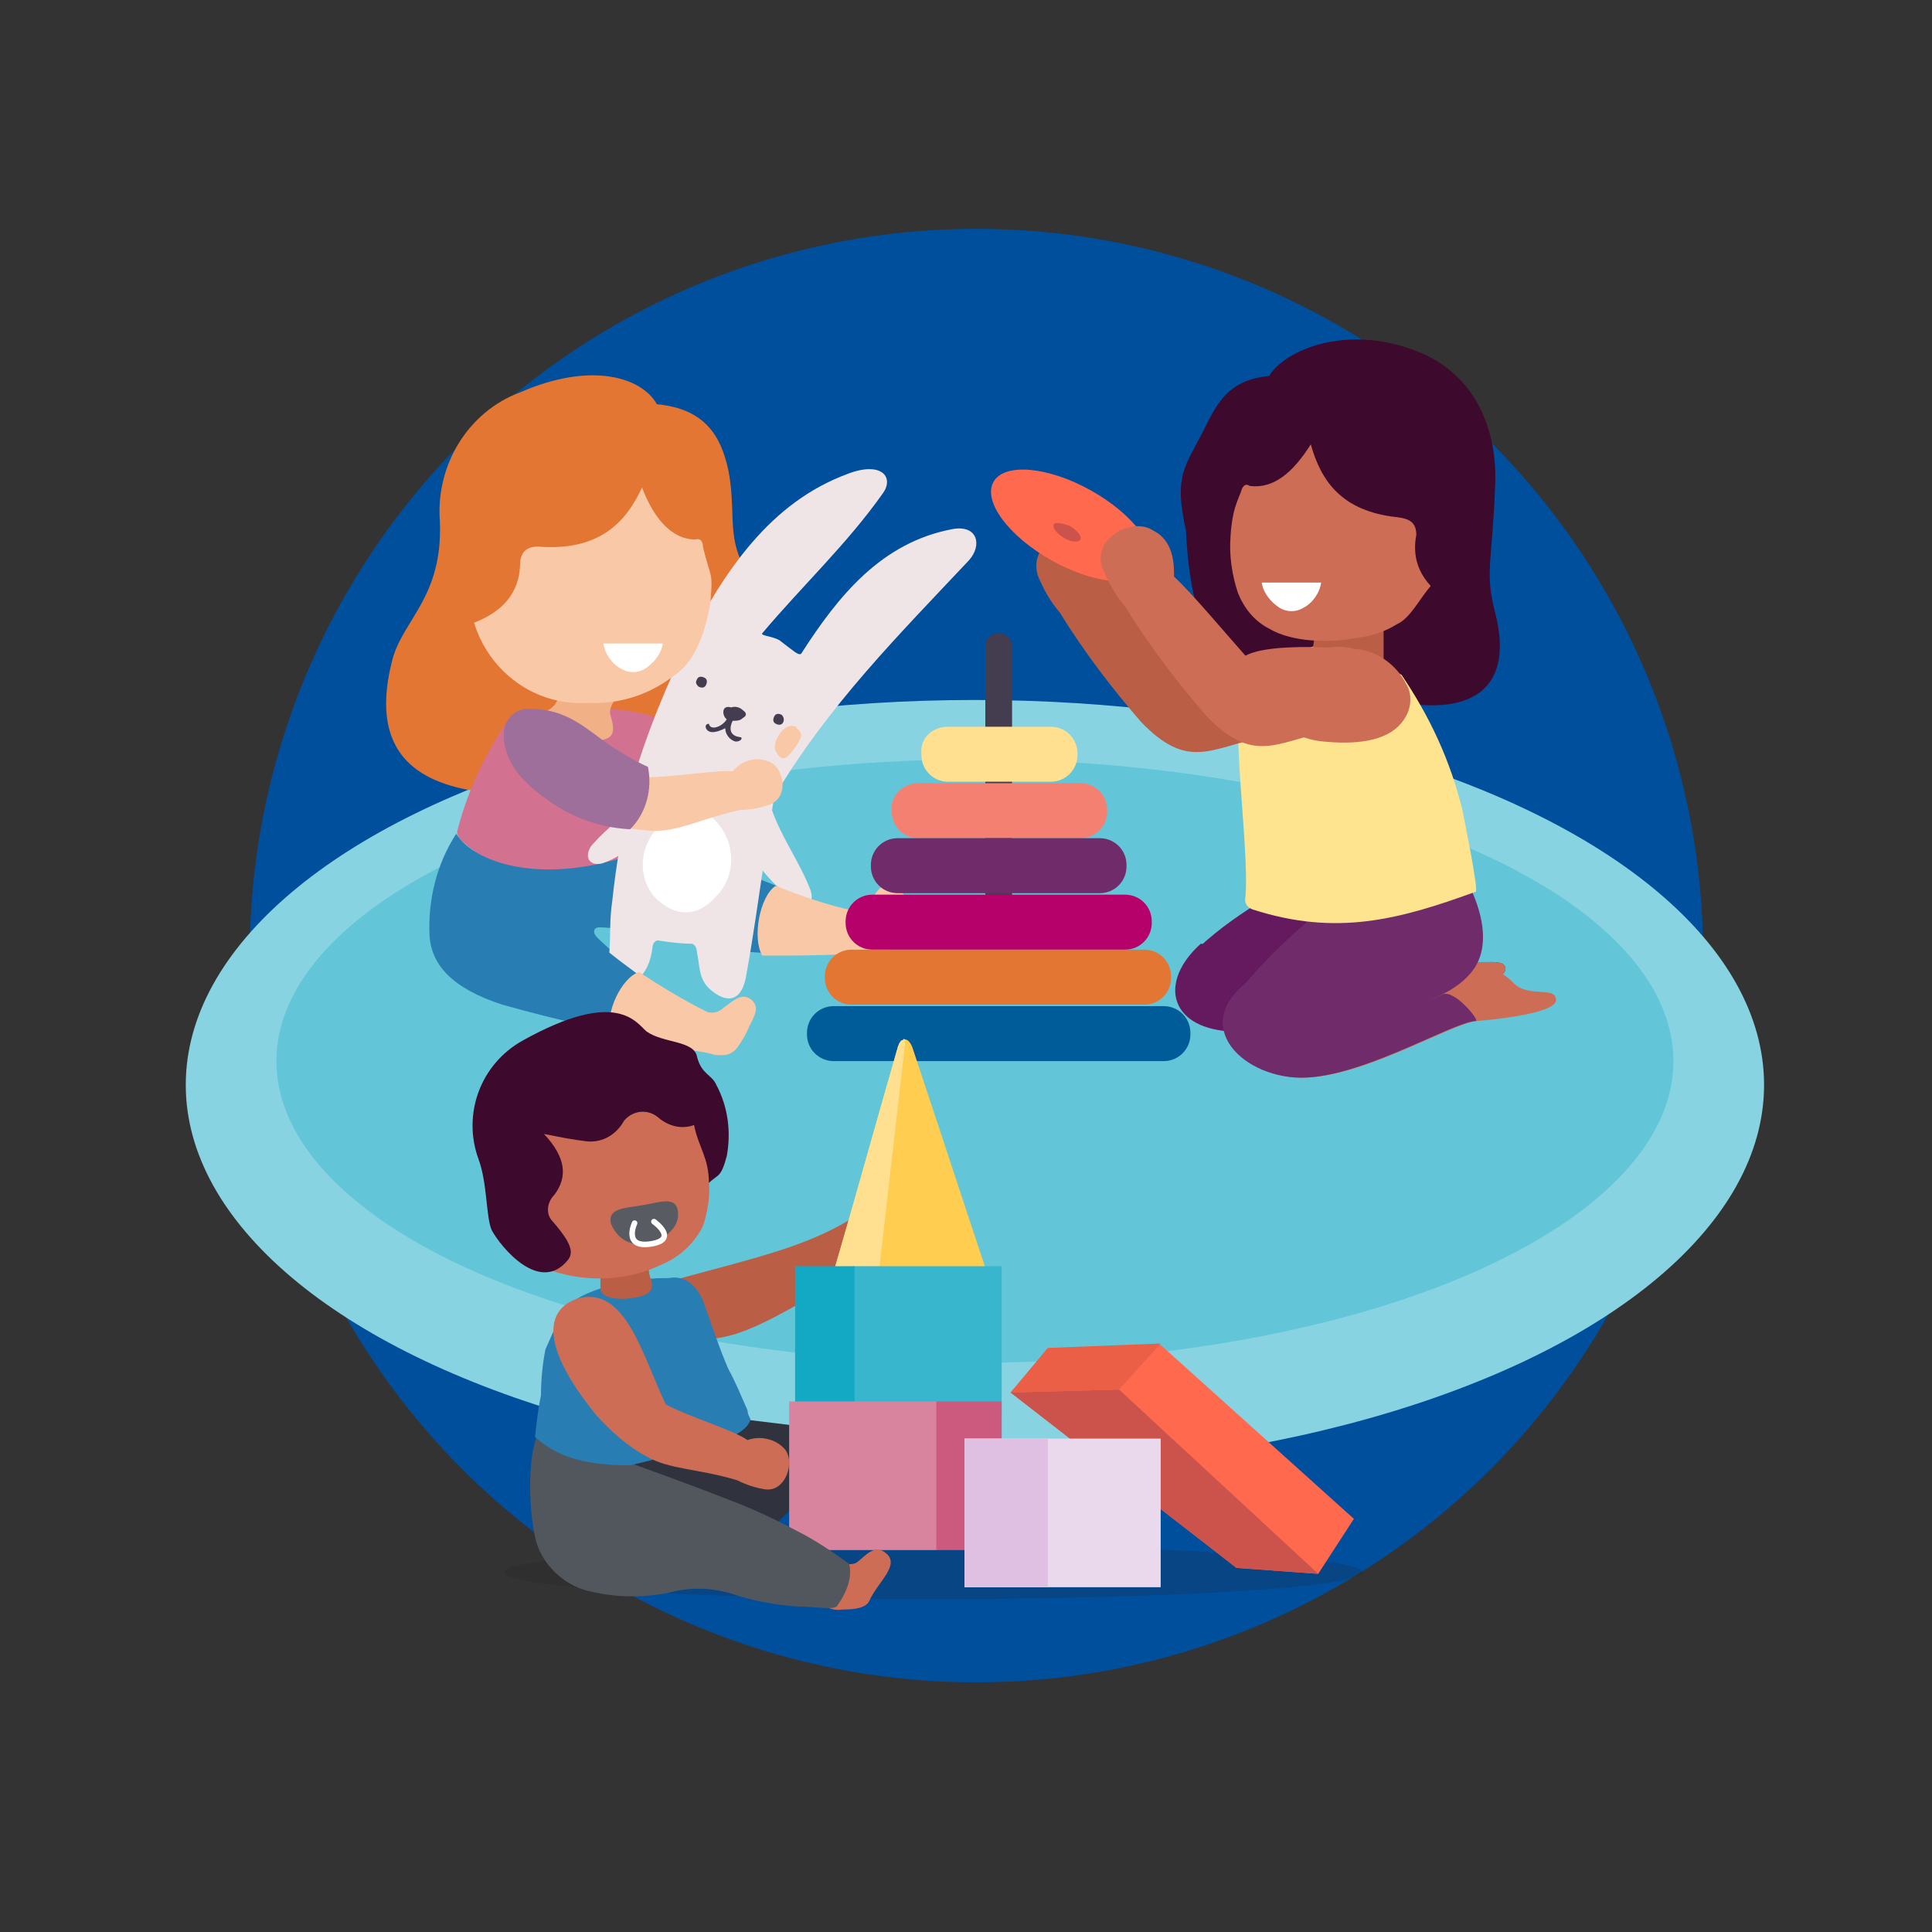 <?xml version="1.0" encoding="utf-8"?>
<!-- Generator: Adobe Illustrator 25.4.8, SVG Export Plug-In . SVG Version: 6.00 Build 0)  -->
<svg version="1.1" id="Illustrations" xmlns="http://www.w3.org/2000/svg" xmlns:xlink="http://www.w3.org/1999/xlink" x="0px"
	 y="0px" viewBox="0 0 130 130" style="enable-background:new 0 0 130 130;" xml:space="preserve">
<rect x="0" y="0" width="130" height="130" fill="#333333" stroke="none"/>
<style type="text/css">
	.st0{clip-path:url(#SVGID_00000123421974027411161830000017493044168209557677_);}
	.st1{fill:#F79B7F;}
	.st2{fill:#004F9D;}
	.st3{fill:#87D3E1;}
	.st4{fill:#63C6D8;}
	.st5{opacity:0.2;fill:#231F20;enable-background:new    ;}
	.st6{fill-rule:evenodd;clip-rule:evenodd;fill:#E47633;}
	.st7{fill-rule:evenodd;clip-rule:evenodd;fill:#287DB2;}
	.st8{fill-rule:evenodd;clip-rule:evenodd;fill:#D37190;}
	.st9{fill-rule:evenodd;clip-rule:evenodd;fill:#F1B085;}
	.st10{fill-rule:evenodd;clip-rule:evenodd;fill:#EFE5E7;}
	.st11{fill-rule:evenodd;clip-rule:evenodd;fill:#FFFFFF;}
	.st12{fill-rule:evenodd;clip-rule:evenodd;fill:#443D4F;}
	.st13{fill-rule:evenodd;clip-rule:evenodd;fill:#F9C8A6;}
	.st14{fill:#FFFFFF;}
	.st15{fill:#F9C8A6;}
	.st16{fill:#9E6F9A;}
	.st17{fill:#651A5F;}
	.st18{fill:#CE6D56;}
	.st19{fill:#702B6B;}
	.st20{fill:#FFE091;}
	.st21{fill:#F48072;}
	.st22{fill:#B6006A;}
	.st23{fill:#E47633;}
	.st24{fill:#005B99;}
	.st25{fill-rule:evenodd;clip-rule:evenodd;fill:#3D092C;}
	.st26{fill-rule:evenodd;clip-rule:evenodd;fill:#FFE48F;}
	.st27{fill:#BA5E46;}
	.st28{fill:#FF694E;}
	.st29{fill-rule:evenodd;clip-rule:evenodd;fill:#CC524C;}
	.st30{fill-rule:evenodd;clip-rule:evenodd;fill:#CE6D56;}
	.st31{fill-rule:evenodd;clip-rule:evenodd;fill:#30333D;}
	.st32{fill-rule:evenodd;clip-rule:evenodd;fill:#BA5E46;}
	.st33{fill-rule:evenodd;clip-rule:evenodd;fill:#FFCE51;}
	.st34{fill-rule:evenodd;clip-rule:evenodd;fill:#FFE091;}
	.st35{fill:#37B6CD;}
	.st36{fill:#13A8C4;}
	.st37{fill:#D9849F;}
	.st38{fill:#CC5A7E;}
	.st39{fill-rule:evenodd;clip-rule:evenodd;fill:#FF694E;}
	.st40{fill-rule:evenodd;clip-rule:evenodd;fill:#EB5F47;}
	.st41{fill:#EAD9ED;}
	.st42{fill:#DFC0E3;}
	.st43{fill-rule:evenodd;clip-rule:evenodd;fill:#52575D;}
	.st44{fill:#585C62;}
	.st45{fill:none;stroke:#FFFFFF;stroke-width:0.373;stroke-linecap:round;stroke-linejoin:round;}
</style>
<g>
	<defs>
		<path id="SVGID_1_" d="M210.9-193.7c30.3-0.5,53.5,25.2,53.5,52.2c0,27-21.9,48.9-48.9,48.9l0,0c-27,0-48.9-21.9-48.9-48.9
			C166.6-168.4,178.1-193.1,210.9-193.7z"/>
	</defs>
	<clipPath id="SVGID_00000079443640068626090330000014940991988880336768_">
		<use xlink:href="#SVGID_1_"  style="overflow:visible;"/>
	</clipPath>
	<g style="clip-path:url(#SVGID_00000079443640068626090330000014940991988880336768_);">
		<path class="st1" d="M41.1,75.9c0.3,1.7-0.4,3.1-1.5,3.2s-2.2-1.3-2.5-3s0.4-3.1,1.5-3.2S40.8,74.2,41.1,75.9z"/>
	</g>
</g>
<circle class="st2" cx="65.7" cy="64.3" r="48.9"/>
<ellipse class="st3" cx="65.6" cy="73" rx="53.1" ry="25.9"/>
<ellipse class="st4" cx="65.6" cy="71.4" rx="47" ry="20.3"/>
<ellipse id="Ellipse_7" class="st5" cx="62.8" cy="105.8" rx="28.9" ry="1.8"/>
<path class="st6" d="M44.2,27.2c3.2,0.3,4.3,2.1,4.8,4.4c0.5,2.5,0,4.1,0.8,6c-0.1,2-0.1,4-0.2,6c-1.4,2.3-2.7,4.7-4.1,7l-13.7,2.6
	c-4.2-0.7-6.9-3-5.4-8.8c0.7-2.7,3.4-4.2,3.2-9.3c-0.3-3.8,1.9-7.4,5.4-8.7C39.8,24.3,43.2,25.4,44.2,27.2z"/>
<path class="st7" d="M50.7,59c2.3,0.9,2,0.8,2.9,1.1c0.3,0.1,1,3.8,0.5,3.8c-1.4,0.2-2.7,0.3-4.1,0.1L50.7,59z"/>
<path class="st8" d="M39.6,47.7c1.9-0.1,3.7,0.2,5.5,0.9c-0.3,1.6-0.6,3.1-0.9,4.7l-5.7-2.2L39.6,47.7z"/>
<path class="st9" d="M41.8,46.6c-0.5,0.5-0.9,1.1-0.7,1.6c0.3,1,0.2,1.5-0.7,1.6l-4.5-0.1l-0.2-1.6c1-0.1,1.7-0.4,1.9-1.3L41.8,46.6
	z"/>
<path class="st8" d="M34.3,48.3c-1.6,2.3-2.8,4.8-3.5,7.5c-0.1,0.2,0,0.5,0.2,0.7c2.3,2.3,5.8,2.6,10.7,1.6c0.5-1.4,1.4-2.7,2-4.1
	L34.3,48.3z"/>
<path class="st7" d="M42.1,64.7c-0.1,0-0.1-0.1-0.2-0.1c-0.6-0.5-1.2-1-1.7-1.5c-0.4-0.4-0.2-0.7,0.1-0.7c0.6,0,1.1,0.1,1.7,0.1
	c0.2-1.7-0.6-2.9-0.4-4.7c-5.9,1.7-9.9,0-10.9-1.7c-1.3,2-1.9,4.4-1.8,6.8c0.1,2,1.5,3.6,4.9,4.7C49.8,72.1,46.5,67.9,42.1,64.7z"/>
<path class="st10" d="M51.9,54.4c0.7,2,1.9,3.6,2.6,5.4c0.4,1-0.3,1.4-0.9,0.9c-1.1-0.8-2.1-1.7-2.8-2.9L51.9,54.4z"/>
<path class="st10" d="M42.2,54.7c-0.9,0.7-1.7,1.4-2.4,2.2c-0.5,0.7-0.2,1.4,0.7,1.2c0.9-0.3,1.7-0.8,2.4-1.6L42.2,54.7z"/>
<path class="st10" d="M57,31.9c2.3-0.9,3.2,0.2,2.4,1.3c-2.4,3.4-5.4,6.2-8.1,9.4c-0.2,0.2,0.9,0.2,1.3,0.6c0.8,0.6,1.1,0.9,1.3,0.8
	c2.5-3.9,5.4-7.5,10.2-8.4c1.7-0.3,2,1.1,1.1,2.1c-4.7,5-9.5,9.8-13.1,15.9c-0.7,4.1-1.3,8.9-1.9,12.1c-0.3,1.7-1.3,1.9-2.5,0.8
	c-0.7-0.7-0.6-1.5-0.8-2.4c0-0.2-0.1-0.6-0.4-0.6c-0.7,0-1.4-0.1-2.1-0.2c-0.3-0.1-0.5,0.2-0.5,0.5c-0.1,0.7-0.3,1.4-0.8,1.9
	c-0.5-0.4-1.1-0.8-2.1-1.6c0.1-1.4,0-2.1,0.2-3.5c0.3-2.8,0.6-4,1-6.7c0.9-3.4,2.2-6.8,3.7-9.9C48.7,38.3,51.9,33.8,57,31.9z"/>
<path class="st11" d="M48.6,55.8c0.9,1.4,0.8,3.3-0.4,4.5c-1.3,1.5-2.9,1.4-4.2,0c-1-1.2-1-3,0-4.3C45.4,53.8,47.4,54,48.6,55.8z"/>
<path class="st12" d="M52.6,48.1c-0.2-0.1-0.4-0.1-0.5,0.1s-0.1,0.4,0.1,0.5c0.2,0.1,0.4,0.1,0.5-0.1c0,0,0,0,0,0
	C52.8,48.4,52.7,48.2,52.6,48.1z"/>
<path class="st12" d="M47.4,45.6c-0.2-0.1-0.4-0.1-0.5,0.1S46.8,46,47,46.2c0.2,0.1,0.4,0.1,0.5-0.1c0,0,0,0,0,0
	C47.6,45.9,47.6,45.7,47.4,45.6C47.4,45.6,47.4,45.6,47.4,45.6z"/>
<path class="st12" d="M50,47.8c0.3,0.2,0.2,0.4,0,0.5c-0.2,0.2-0.4,0.2-0.7,0.2c-0.2,0.4-0.3,1,0.5,1.1c0.2,0,0.1,0.3-0.3,0.3
	c-0.4-0.1-0.7-0.5-0.7-0.9c-0.6,0.3-1.1,0.4-1.3,0c-0.1-0.3,0.2-0.3,0.2-0.3c0.1,0.5,0.9,0.2,1.2-0.3c-0.3-0.2-0.4-1,0.3-0.8
	C49.5,47.5,49.8,47.6,50,47.8z"/>
<path class="st13" d="M47.8,40.6c-0.4,2.2-1.1,4-2.5,4.9c-1.7,1.3-3.7,1.9-5.8,1.8c-3.5,0.2-6.6-2.1-7.6-5.4
	c1.2-4.1,2.5-8.2,3.7-12.3l11.3,2l1.3,5.2L47.8,40.6z"/>
<path class="st6" d="M43.2,32.8c-1.1,2.4-2.9,4.2-6.7,4c-0.9-0.1-1.4,0.2-1.5,1c0,2.2-1.3,3.4-3.1,4.1l-1.5,1.7L33,30.9l2.8-3.4
	l11,2.2l1.6,5.2c0.1,2.5-0.1,2,0,4.5c-0.4,0.2-0.5,0.4-0.6,1.1c0.2-2.1,0-1.6-0.5-3.7c0-0.4-0.2-0.6-0.5-0.5
	C45.2,36.3,44,34.9,43.2,32.8z"/>
<path class="st13" d="M53.5,48.9c-0.6-0.3-1.2,0.6-1.3,1c-0.1,0.3-0.1,0.6,0.1,0.8c0.1,0.2,0.3,0.4,0.5,0.3c0.1,0,0.2-0.1,0.2-0.1
	c0.3-0.3,0.6-0.7,0.8-1.1c0.2-0.3,0.1-0.6-0.2-0.8C53.6,48.9,53.6,48.9,53.5,48.9z"/>
<path class="st14" d="M40.6,43.3c0.1,0.7,0.6,1.4,1.2,1.7c0.5,0.3,1.1,0.3,1.6,0c0.6-0.4,1.1-1,1.2-1.7L40.6,43.3z"/>
<path class="st15" d="M51.6,51.2c-0.8-0.3-1.7,0-2.3,0.7c-1.2-0.1-3.9,0.4-5.9,0.4c-2.7-1.9-5.7-5.4-8.1-3.7c-0.5,0.4-3.4,3,4.3,6.4
	c1.3,0.5,2.7,0.8,4.2,0.9c1.8,0.1,3.3-0.8,6-1.4c0.6,0,1.2-0.1,1.8-0.3C53.2,53.8,52.8,51.5,51.6,51.2z"/>
<path class="st16" d="M43.6,51.6L43.6,51.6C43.7,51.7,43.6,51.6,43.6,51.6c-0.9-0.4-1.7-0.9-2.5-1.4c-1.6-1.1-2.9-2.5-5.4-2.5
	c-0.9-0.1-1.7,0.6-1.8,1.5c0,0,0,0,0,0c-0.1,1.9,1.1,3.4,3.2,4.8c1.6,1.1,3.4,1.7,5.3,1.8C43.5,54.7,43.9,53.1,43.6,51.6z"/>
<path class="st13" d="M50.6,67.3c-0.7-0.6-1.3,0.1-1.9,0.5c-0.3,0.3-0.7,0.4-1.1,0.3c-1.6-0.8-3.1-1.7-4.6-2.7l0,0
	c-1.2,0.4-2.3,2.8-1.9,4c1.8,0.4,3.5,0.8,5.2,1.2c0.8,0.2,0.7,0.1,1.5,0.3c0.3,0.1,0.5,0.1,0.8,0.1c0.4,0,0.8-0.2,1-0.5
	c0.3-0.4,0.6-0.9,0.8-1.4C50.8,68.3,51.1,67.8,50.6,67.3z"/>
<path class="st13" d="M60.3,59.6c-0.9-0.4-1.3,0.4-1.8,1.1c-0.2,0.4-0.6,0.6-1,0.6c-1.8-0.4-3.6-1-5.3-1.7l0,0
	c-1.1,0.7-1.6,3.6-0.9,4.7c1.9,0,3.8,0,5.6-0.1c0.8,0,0.7,0,1.6,0c0.3,0,0.6,0,0.9-0.1c0.4-0.1,0.7-0.4,0.8-0.8
	c0.2-0.6,0.4-1.1,0.4-1.7C60.9,60.7,61,60,60.3,59.6z"/>
<path class="st17" d="M95,62.9c1,0.1,2,0.6,2.7,1.3c1,1.1,3.6,0,3.6,1s-4.3,1.4-6,1.5s-8.5,3-12.6,2.7s-4.7-3.4-1.9-5.9
	c0,0,3.6,0.4,4.8,2.8C85.6,66.4,92.6,62.7,95,62.9z"/>
<path class="st17" d="M84.6,60.8c-1.6,1-3.1,2.1-4.4,3.4c0,0,2-0.8,4,1.4c0,0,3.3-1.8,4.1-2.8S84.6,60.8,84.6,60.8z"/>
<path class="st18" d="M99.1,64.8c1,0.1,2,0.6,2.7,1.3c1,1.1,2.9,0.2,2.9,1.2s-5.3,1.4-5.3,1.4c-1.7,0.1-8.1,4.1-12.2,3.8
	s-7.4-4.2-2-7.2c0,0,3.3,0.6,4.6,3.1C89.7,68.3,96.6,64.6,99.1,64.8z"/>
<path class="st18" d="M95,62.9c1,0.1,1.9,0.6,2.7,1.3c1,1.1,3.6,0,3.6,1s-4.3,1.4-6,1.5S92.6,62.7,95,62.9z"/>
<path class="st19" d="M98.6,59.1c0,0,2.3,3.8,0.5,6.2s-6.3,2.8-6.3,2.8c-1,0.8-2.1,1.4-3.2,1.7c-0.6-1.6-4.4-3.6-6.8-2.4
	c1.7-2.2,3.7-4.2,5.8-5.9C91.4,62,98,60.1,98.6,59.1z"/>
<path class="st19" d="M92.8,67.9c1.5,0,3-0.4,4.3-1c0.8-0.3,2.5,1.8,2.2,1.8c-1.7,0.1-8.1,4.1-12.2,3.8s-7.4-4.2-2-7.2
	c0,0,3.3,0.6,4.6,3.1C89.7,68.3,90.4,67.7,92.8,67.9z"/>
<path class="st12" d="M67.2,42.6L67.2,42.6c0.5,0,0.9,0.4,0.9,0.9v18.7c0,0.5-0.4,0.9-0.9,0.9l0,0c-0.5,0-0.9-0.4-0.9-0.9V43.5
	C66.3,43,66.7,42.6,67.2,42.6z"/>
<path class="st20" d="M63.8,48.9h6.9c1,0,1.8,0.8,1.8,1.8v0.1c0,1-0.8,1.8-1.8,1.8h-6.9c-1,0-1.8-0.8-1.8-1.8v-0.1
	C61.9,49.7,62.7,48.9,63.8,48.9z"/>
<path class="st21" d="M61.8,52.7h10.9c1,0,1.8,0.8,1.8,1.8v0.1c0,1-0.8,1.8-1.8,1.8H61.8c-1,0-1.8-0.8-1.8-1.8v-0.1
	C59.9,53.5,60.8,52.7,61.8,52.7z"/>
<path class="st19" d="M60.4,56.4H74c1,0,1.8,0.8,1.8,1.8v0.1c0,1-0.8,1.8-1.8,1.8H60.4c-1,0-1.8-0.8-1.8-1.8v-0.1
	C58.6,57.2,59.4,56.4,60.4,56.4z"/>
<path class="st22" d="M58.7,60.2h17c1,0,1.8,0.8,1.8,1.8v0.1c0,1-0.8,1.8-1.8,1.8h-17c-1,0-1.8-0.8-1.8-1.8V62
	C56.9,61,57.7,60.2,58.7,60.2z"/>
<path class="st23" d="M57.3,63.9h19.7c1,0,1.8,0.8,1.8,1.8v0.1c0,1-0.8,1.8-1.8,1.8H57.3c-1,0-1.8-0.8-1.8-1.8v-0.1
	C55.5,64.7,56.3,63.9,57.3,63.9z"/>
<path class="st24" d="M56.1,67.7h22.2c1,0,1.8,0.8,1.8,1.8v0.1c0,1-0.8,1.8-1.8,1.8H56.1c-1,0-1.8-0.8-1.8-1.8v-0.1
	C54.3,68.5,55.1,67.7,56.1,67.7z"/>
<path class="st25" d="M85.4,25.3c-3.2,0.3-3.7,2.4-4.8,4.4c-1.1,2-1.5,2.8-0.8,6c0.1,2,0.4,6,2.3,8.7c1.4,2.3,1.5,0.7,2.9,3
	c4.6,0.9,2.4-1.6,7-0.7c6.2,1.9,10.1,0.3,8.6-5.5c-0.7-2.7-0.2-3.3,0-8.4c0.2-3.7-1.2-7.5-5.1-9.1C90.6,21.7,86.4,23.6,85.4,25.3z"
	/>
<path class="st26" d="M83.6,45.2c-0.9,3.4,0.5,11.8,0.2,15.2c-0.1,0.4,0.2,0.7,0.5,0.8c5.6,1.8,9.8,0.7,15-1.2
	c0.2-0.1-0.8-5-0.9-5.5c-0.8-3.3-2.2-6.3-4.1-9.1c-1.7-0.9-3.4-1.4-5.1-2.2L83.6,45.2z"/>
<path class="st27" d="M73.3,36.1c1.4,0.7,1.4,2.3,1.4,3.1c1.3,1.2,3.6,4,5.5,6.1c2.2-0.3,1.3,1.7,2.7,1.4c0,0,5.5,2.1,2,2.9
	c-3.5,0.8-5,2.2-8.1-1c-2-2.3-3.9-4.8-5.5-7.4c-0.6-0.7-1-1.4-1.4-2.3C69,36.7,71.9,35.1,73.3,36.1z"/>
<ellipse transform="matrix(0.488 -0.873 0.873 0.488 5.996 81.024)" class="st28" cx="72.1" cy="35.4" rx="2.7" ry="6"/>
<path class="st29" d="M72,35.4c0.5,0.3,0.8,0.7,0.7,0.9s-0.6,0.2-1.1-0.1s-0.8-0.7-0.7-0.9S71.5,35.2,72,35.4z"/>
<polygon class="st27" points="93.1,41.9 93.1,44.6 88.2,44.8 88.5,42.4 "/>
<path class="st30" d="M85.1,30.2c-1.4,1.7-2.2,3.8-2.3,5.9c-0.1,1.3,0.1,2.6,0.5,3.8c0.4,1,1.1,1.9,2.1,2.4c1.5,0.9,4,1,6,0.6
	c0.9-0.1,1.8-0.4,2.6-0.9c0.9-0.4,1.5-1.7,2.3-2.6c0.6-3.1,1.2-4.2,1.8-7.4l-4.7-4.9L85.1,30.2z"/>
<path class="st14" d="M88.9,39.2c-0.1,0.7-0.6,1.4-1.2,1.7c-0.5,0.3-1.1,0.3-1.6,0c-0.6-0.4-1.1-1-1.2-1.7H88.9z"/>
<path class="st30" d="M89.1,49.9c3.1,0.3,4.8-0.4,5.5-1.7c0.4-0.7,0.4-1.6,0-2.2c-0.6-1.2-1.8-2.1-3.1-2.3c-7.6-0.6-8.7,0.6-8,1.5
	C83.7,45.4,85.2,49.6,89.1,49.9z"/>
<path class="st18" d="M77.6,35.7C79,36.4,79,38,79,38.8c1.3,1.2,3.6,4,5.5,6.1c2.2-0.3,7.8-3.6,8,1.2c0,0,0.3,2.3-3.2,3.1
	c-3.5,0.8-5,2.2-8.1-1c-2-2.3-3.9-4.8-5.5-7.4c-0.6-0.7-1-1.4-1.4-2.3C73.2,36.4,76.1,34.7,77.6,35.7z"/>
<path class="st25" d="M88.2,29.9c0.7,2.5,2.1,4.5,5.8,4.9c0.9,0.1,1.3,0.4,1.3,1.2c-0.4,2.1,0.7,3.5,2.3,4.5l1.2,1.9
	c-0.2-4.2-0.3-8.4-0.5-12.6L96.1,26l-11,0.3L82.7,31c-0.5,2.4-1,4.8-1.5,7.3l1,0.8c0.1-2.1,0.5-4.1,1.3-6c0.1-0.4,0.3-0.6,0.6-0.4
	C85.7,32.9,87,31.8,88.2,29.9z"/>
<path class="st12" d="M67.1,99.6l-1.9-0.7l0.7,4.2l2-2.8L67.1,99.6z"/>
<path class="st13" d="M68.1,98.4c0.3-0.2,0.6-0.1,0.7,0.2c0.1,0.5,0.1,0.9-0.1,1.4c-0.2,0.7-0.4,1.4-0.7,2.1
	c-0.1,0.4-0.5,0.6-0.9,0.5c-0.4,0-0.7-0.2-0.9-0.5l0-1.1C66.7,99.9,67.3,98.8,68.1,98.4z"/>
<path class="st31" d="M50,95.5l4.1,0.5l-0.4,5.1l-2.6,2.5l-10.2-3.9l4.6-5.4L50,95.5z"/>
<path class="st32" d="M45.1,86.2c6.2-1.7,9.7-2.4,13.1-4.8c0.2,0.5,0.1,3.1,0.4,3.6c-5.2,2.8-8.1,5-11,5.1L45.1,86.2z"/>
<path class="st33" d="M60.4,70.5c0.2-0.7,0.7-0.8,1,0c1.7,5.1,3.4,10.3,5.1,15.4H56C57.5,80.8,58.9,75.7,60.4,70.5z"/>
<path class="st34" d="M60.4,70.5c0-0.1,0.1-0.2,0.1-0.3c0.1-0.1,0.1-0.2,0.2-0.2c0,0,0.1,0,0.1-0.1c0.1,0,0.1,0.1,0.1,0.3l-1.8,15.7
	H56C57.5,80.8,58.9,75.7,60.4,70.5z"/>
<rect x="57.4" y="85.2" class="st35" width="10" height="10"/>
<rect x="53.5" y="85.2" class="st36" width="4" height="10"/>
<rect x="53.1" y="94.3" class="st37" width="10" height="10"/>
<rect x="63" y="94.3" class="st38" width="4.4" height="10"/>
<path class="st39" d="M68,93.7l15.2,11.8l5.5,0.4l2.4-3.7l-13-11.7l-7.6,0.3L68,93.7z"/>
<path class="st29" d="M68,93.7l15.2,11.8l5.5,0.4L75.3,93.5L68,93.7z"/>
<path class="st40" d="M78.1,90.4l-7.6,0.3l-2.5,3l7.3-0.2L78.1,90.4z"/>
<rect x="64.9" y="96.8" class="st41" width="13.2" height="10"/>
<rect x="64.9" y="96.8" class="st42" width="5.6" height="10"/>
<path class="st30" d="M56.5,105.4c0.3-0.3,0.8,0,1.2-0.3c0.6-0.5,1.2-1.2,1.9-0.6c1,0.8-0.5,1.9-1.1,3.2c-0.2,0.5-1,0.6-1.8,0.6
	c-0.6,0.1-1.1-0.1-1.5-0.5C55.5,106.9,55.9,106.1,56.5,105.4z"/>
<path class="st43" d="M36.2,96.5c-0.8,1.6-0.6,6,0,7.6c0.6,1.5,2,2.7,3.6,3c1.7,0.4,3.4,0.4,5.1,0.1c1.4-0.4,2.8-0.4,4.2,0
	c1.5,0.5,3,0.8,4.6,0.9c0.7,0,1.4,0.1,2.1,0.1c0.2,0,0.3,0,0.5-0.1c0.5-0.7,0.9-1.5,0.9-2.3c0-0.2,0-0.5-0.1-0.6
	c-1.1-0.8-2.3-1.6-3.5-2.2c-1.5-0.8-3-1.5-4.6-2.1c-2.8-1.1-5.6-2.1-8.4-3.1L36.2,96.5z"/>
<path class="st7" d="M43.4,86.1c0.5-0.1,1.1-0.1,1.6-0.1c0.5-0.1,1,0,1.4,0.3c0.5,0.4,0.8,0.9,1,1.5c0.5,1.4,1,2.9,1.6,4.3
	c0.5,0.9,0.9,1.9,1.3,2.8c0,0.2,0.1,0.4,0.2,0.6c-0.2,0.9-1.9,1.6-4.4,2.2l-3.7,0.9c-3.6,0-5.1-0.8-6.4-1.9c0.1-0.9,0.2-1.9,0.4-2.8
	c0-1,0.1-2.1,0.3-3.1l1.2-2.7c0.7-0.7,1.6-1.1,2.5-1.4C41.5,86.6,42.4,86.3,43.4,86.1z"/>
<path class="st32" d="M40.4,85.6l0,1.2c0.2,0.5,0.8,0.6,1.6,0.6c1.2-0.1,1.6-0.3,1.8-0.6c0.1-0.2,0.1-0.5,0-0.7
	c-0.1-0.3-0.2-0.6-0.1-1L40.4,85.6z"/>
<path class="st30" d="M47.8,78c0,0.5-0.1,1-0.1,1.5c0.1,1-0.1,2.1-0.4,3c-0.6,1.2-1.6,2.1-2.8,2.6c-2.3,1.1-5,1.2-7.4,0.4
	c-1.2-2.3-2.5-4.6-3.7-6.9l0.5-3.9l9.3-1.5l4.7,1C47.9,75.4,47.9,76.7,47.8,78z"/>
<path class="st25" d="M36.6,76.3c1.5,1.6,1.6,2.9,0.7,4.1c-0.5,0.5-0.6,1.3-0.1,1.8c1.3,1.5,1.4,2.1,1,2.6c-1.9,2.3-4.5-0.9-5.1-2
	c-0.4-0.8-0.3-3.2-0.9-4.8c-1.1-3,0.1-6.4,3-8c6.3-3.5,7.6-1.2,8.3-0.6c1.1,0.8,3.2,0.6,3.4,1.7c0.3,1.2,1,1.2,1.3,1.9
	c0.8,1.5,1,3.2,0.7,4.8c-0.4,1.5-0.6,1.2-1.2,1.8c0-1.7-0.7-2.4-1-3.9c-0.8,0.3-1.7,0.1-2.4-0.5c-0.7-0.6-1.7-0.5-2.3,0.2
	c0,0,0,0,0,0c-0.5,0.9-1.4,1.5-2.5,1.4C38.6,76.7,37.6,76.5,36.6,76.3z"/>
<path class="st18" d="M52.7,97.4c-0.6-0.6-1.6-0.8-2.4-0.5c-1-0.7-3.8-1.5-5.5-2.4c-1.5-3.1-2.6-7.7-5.6-7.2
	c-0.6,0.1-4.6,1.1,0.9,7.9c1,1.1,2.1,2.1,3.4,2.8c1.6,0.9,3.4,0.8,6.1,1.6c0.6,0.3,1.2,0.5,1.8,0.6C52.9,100.5,53.6,98.2,52.7,97.4z
	"/>
<path class="st44" d="M45.6,81.4c0.2,1-0.6,1.9-1.9,2.2c-1.1,0.4-2.2-0.2-2.6-1.3c-0.2-1,0.9-1,2.1-1.2S45.4,80.5,45.6,81.4z"/>
<path class="st45" d="M42.7,82.3c0,0-0.8,1.7,1.1,1.4s0.2-1.5,0.2-1.5"/>
</svg>
